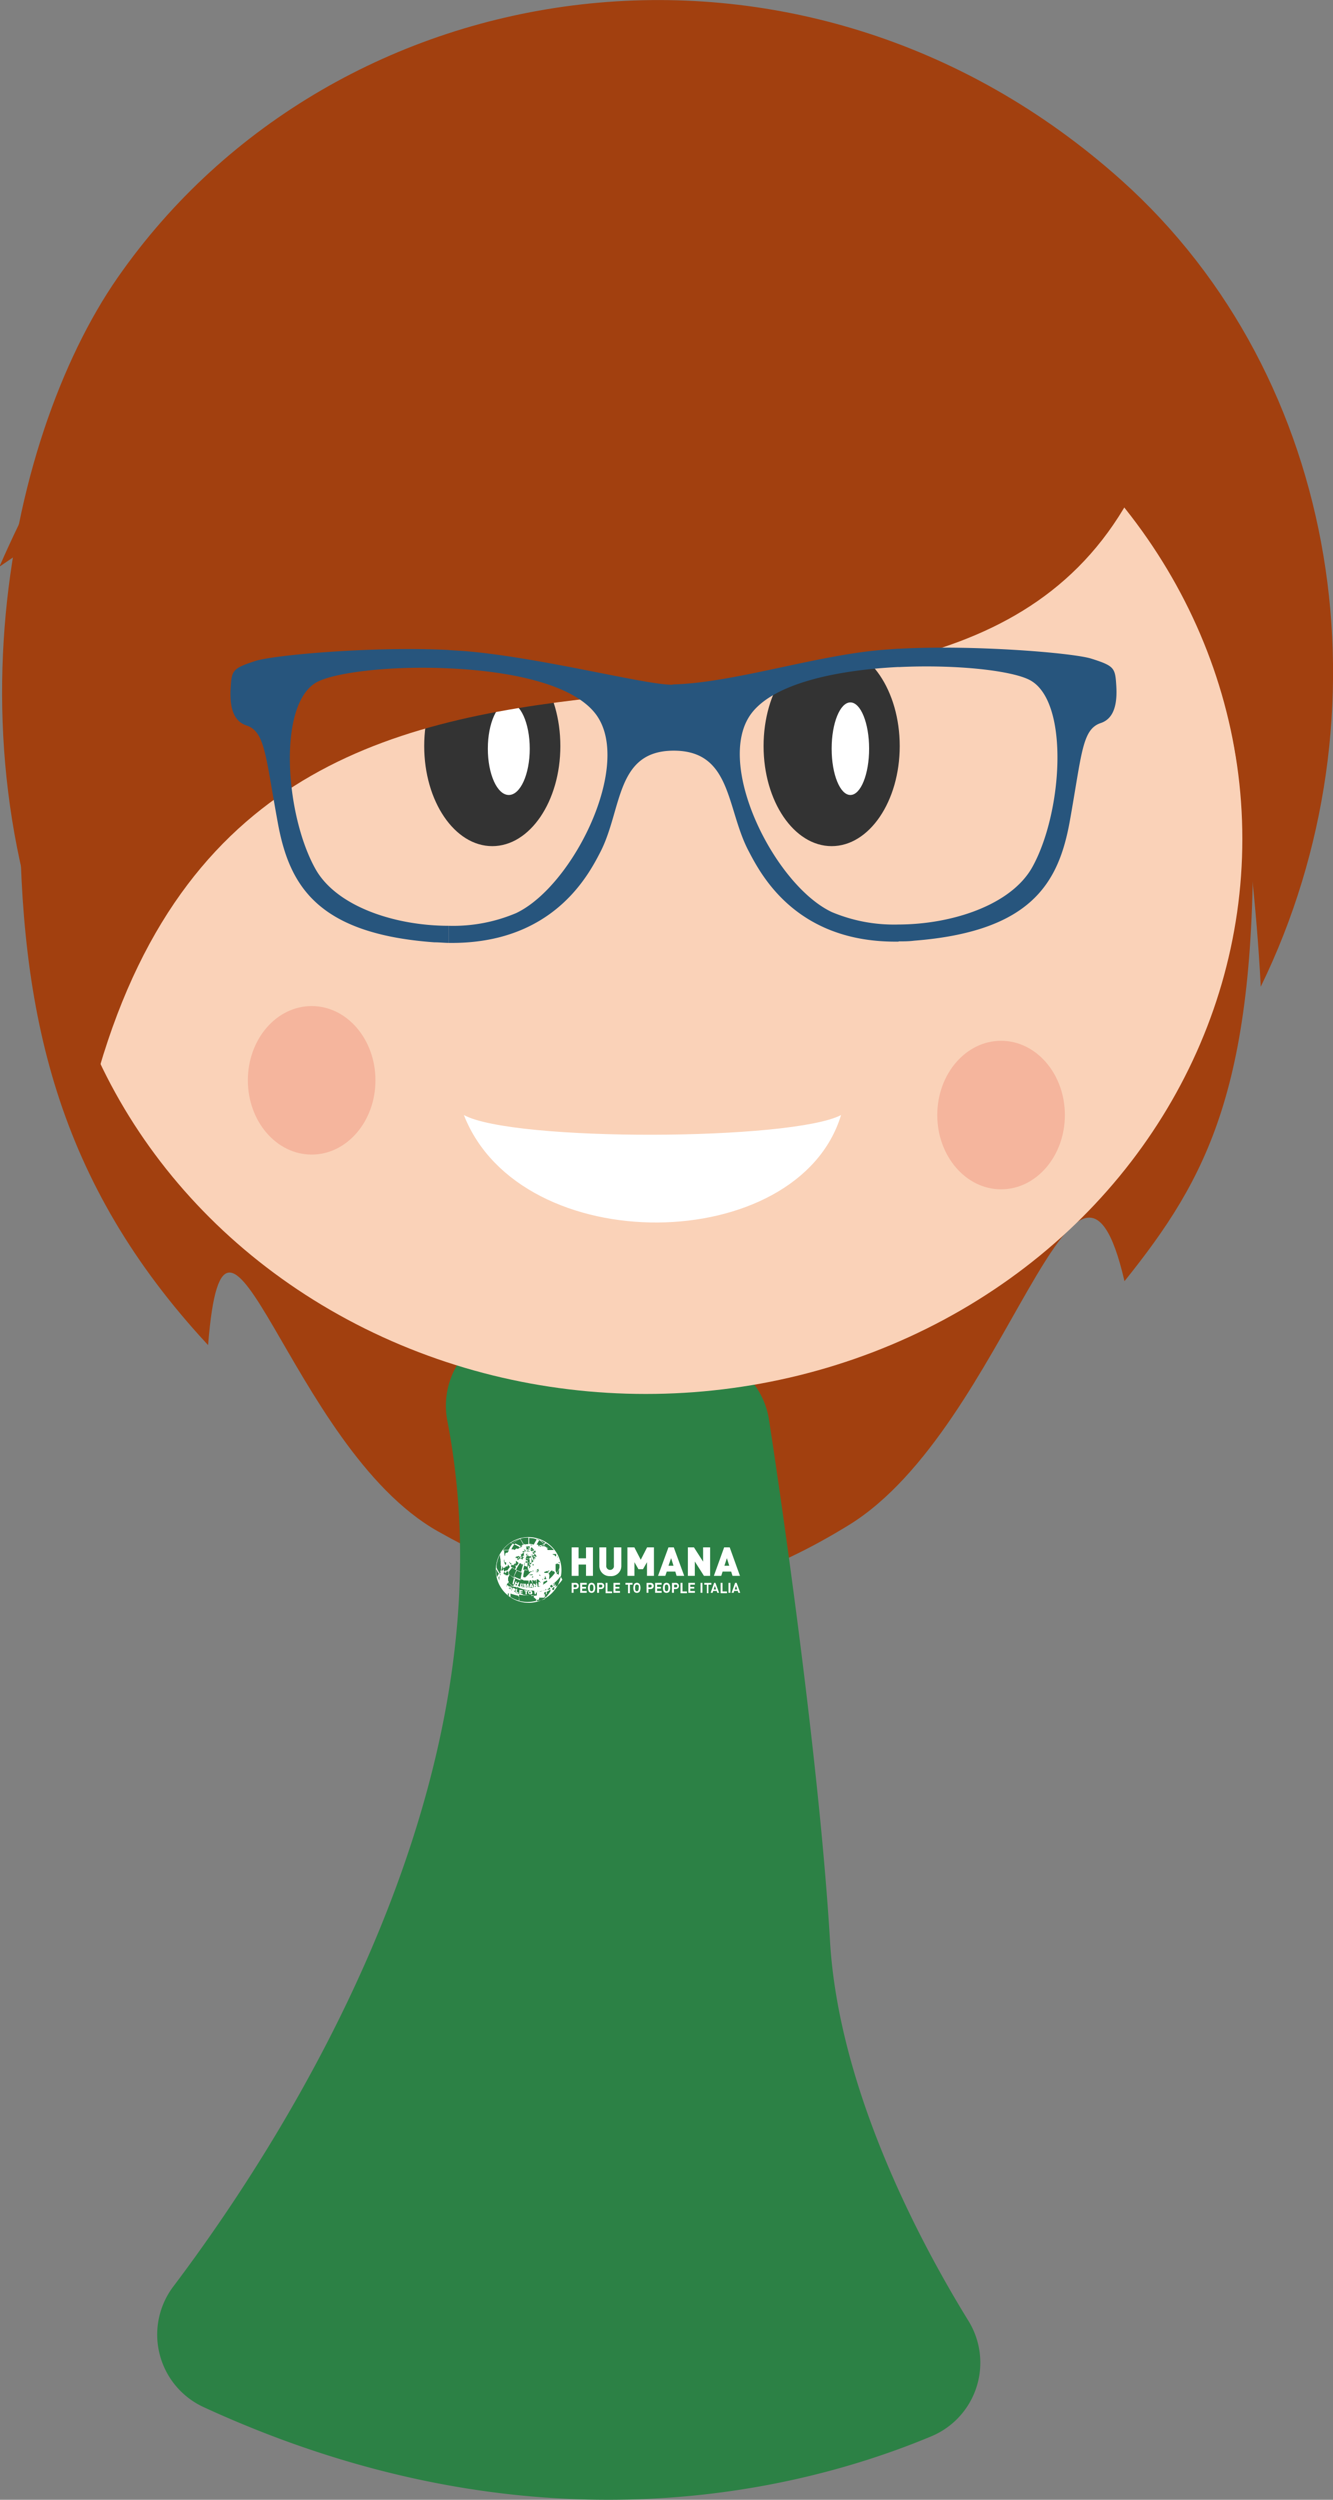 <svg id="Layer_30" data-name="Layer 30" xmlns="http://www.w3.org/2000/svg" width="155.86" height="292.18" viewBox="0 0 155.86 292.18"><rect x="0" y="0" width="155.86" height="292.18" fill="#808080" stroke="none"/><title>smist-1</title><path d="M4856.53,3555.71c5.19-2.42,18.33,10.94,23.61,32.52-15.92-9.47-2.84.21-2.31,30.14,0.56,32.15-5.31,42.81-15,54.9-5.58-24.08-13.64,17.09-32.24,28.51s-31.79,9.89-48.05.72c-17.41-9.82-24.87-46.64-26.86-21.76-17.66-19-22.1-38.75-22-63.4,0.16-27.94,22.29-44.51-2.4-27.58,11.8-26.92,26.61-39.61,40.41-47.27C4796.53,3528.73,4831.21,3527.68,4856.53,3555.71Z" transform="translate(-4731.35 -3523.52)" fill="#a2400f" fill-rule="evenodd"/><path d="M4813.43,3681.69a9.29,9.29,0,0,1,7.84,7.81c2,13,6,41.61,7.13,60.93,1,16.85,10,34.33,16.18,44.35a9.32,9.32,0,0,1-4.33,13.5c-15.17,6.34-46.44,14.37-85.07-3.4a9.33,9.33,0,0,1-3.57-14.1c13.28-17.6,40.1-59.39,32.06-101.12a9.27,9.27,0,0,1,10.47-11l0.35,0.06C4801,3679.84,4808.28,3680.93,4813.43,3681.69Z" transform="translate(-4731.35 -3523.52)" fill="#2c8145"/><ellipse cx="75.51" cy="98.06" rx="69.75" ry="64.87" fill="#fad2b8"/><ellipse cx="57.56" cy="87.2" rx="7.96" ry="11.7" fill="#333"/><ellipse cx="59.49" cy="87.51" rx="2.45" ry="5.41" fill="#fff"/><ellipse cx="97.24" cy="87.2" rx="7.96" ry="11.7" fill="#333"/><ellipse cx="99.43" cy="87.51" rx="2.19" ry="5.41" fill="#fff"/><path d="M4878.76,3638.85s-1.82-43.6-13.82-60.1c-21.76,47.87-101.17-1.63-122,69.68-19.14-33.32-11.05-73.45,2.15-92.44,25.48-36.64,80.07-44.76,117.34-11.44C4888.28,3567.67,4894.24,3607.13,4878.76,3638.85Z" transform="translate(-4731.35 -3523.52)" fill="#a2400f" fill-rule="evenodd"/><path d="M4836.43,3633.55c0.59,0,1.19,0,1.81-.08,13.74-1.08,16.91-6.8,18.2-14,1.42-7.94,1.43-10.71,3.62-11.44,1.6-.54,1.94-2.32,1.81-4.38s-0.21-2.29-2.93-3.15c-2.13-.67-13.76-1.64-22.52-1.15v2.14c6.87-.33,13.5.43,15.47,1.59,4.52,2.65,3.68,15.43.18,21.76-2.47,4.47-9.42,6.72-15.65,6.74v2Zm-26.43-30c-3,.08-15.58-3.24-24.45-3.94l-1.74-.11v2.14c7.15,0.31,14.54,1.82,17.2,5.35,4.39,5.82-2.62,20.07-9.3,23.25a18.85,18.85,0,0,1-7.91,1.49v2c12.17,0.17,16.34-7.91,17.73-10.59,2.59-5,1.77-11.87,8.58-11.88s6.15,6.73,8.76,11.71c1.4,2.66,5.49,10.78,17.55,10.61v-2a18.74,18.74,0,0,1-7.8-1.45c-6.7-3.14-13.79-17.35-9.43-23.2,2.65-3.55,10.06-5.1,17.23-5.45v-2.14l-1.81.13C4826.69,3600.11,4817.14,3603.34,4810,3603.52Zm-26.19-4.06c-8.77-.45-20.45.59-22.58,1.28-2.71.88-2.79,1.1-2.91,3.17s0.23,3.84,1.84,4.37c2.19,0.72,2.22,3.49,3.68,11.42,1.33,7.22,4.54,12.93,18.28,13.93,0.58,0,1.14.06,1.69,0.07v-2c-6.21,0-13.1-2.22-15.58-6.65-3.53-6.32-4.44-19.09.06-21.77,2-1.17,8.63-2,15.52-1.67v-2.14Z" transform="translate(-4731.35 -3523.52)" fill="#27557d" fill-rule="evenodd"/><path d="M4791.63,3708.37l0.14,0-0.06.17,0.15,0.06,0.06-.17,0.14,0.06-0.16.45-0.14-.06,0.06-.17-0.15-.06-0.07.18-0.14,0Z" transform="translate(-4731.35 -3523.52)" fill="#fff"/><path d="M4792.43,3708.61l0.14,0-0.06.28a0.12,0.12,0,0,1,0,.07l-0.05.06-0.06,0a0.14,0.14,0,0,1-.11,0h-0.07l-0.07,0s0,0,0,0a0.21,0.21,0,0,1,0-.07v-0.08l0.06-.28,0.15,0-0.06.29a0.06,0.06,0,0,0,0,.06,0,0,0,0,0,.06,0,0.09,0.09,0,0,0,.06,0,0.08,0.08,0,0,0,0-.06Z" transform="translate(-4731.35 -3523.52)" fill="#fff"/><path d="M4792.62,3708.63l0.2,0,0.06,0.29,0.1-.28h0.19l0,0.48H4793l0-.36-0.12.36h-0.11l-0.07-.38v0.37h-0.13Z" transform="translate(-4731.35 -3523.52)" fill="#fff"/><path d="M4793.54,3709h-0.17l0,0.08h-0.15l0.15-.48,0.15,0,0.22,0.47h-0.15Zm0-.1-0.07-.17,0,0.17h0.11Z" transform="translate(-4731.35 -3523.52)" fill="#fff"/><path d="M4793.7,3708.63l0.13,0,0.23,0.22-0.06-.27,0.14,0,0.1,0.47-0.14,0-0.22-.22,0.05,0.27-0.13,0Z" transform="translate(-4731.35 -3523.52)" fill="#fff"/><path d="M4794.61,3708.8l-0.16.06v0.09l-0.14,0v-0.53l0.15,0,0.33,0.4-0.15,0Zm-0.07-.08-0.1-.15v0.17Z" transform="translate(-4731.35 -3523.52)" fill="#fff"/><path d="M4790.12,3708.44l0.19,0.13a0.15,0.15,0,0,1,.07.09,0.11,0.11,0,0,1,0,.11,0.14,0.14,0,0,1-.1.07,0.21,0.21,0,0,1-.13-0.05l-0.06,0-0.1.14-0.12-.08Zm0,0.25h0a0.07,0.07,0,0,0,.06,0,0,0,0,0,0,0,0,0.06,0.06,0,0,0,0,0,0.07,0.07,0,0,0,0,0h0Z" transform="translate(-4731.35 -3523.52)" fill="#fff"/><path d="M4790.47,3708.69l0.34,0.19-0.06.09-0.2-.13,0,0.07,0.19,0.11-0.05.08-0.19-.11,0,0.07,0.21,0.13,0,0.09-0.34-.2Z" transform="translate(-4731.35 -3523.52)" fill="#fff"/><path d="M4790.72,3709.1a0.21,0.21,0,0,1,.14-0.13,0.26,0.26,0,0,1,.19,0,0.34,0.34,0,0,1,.14.14,0.25,0.25,0,0,1,0,.18,0.33,0.33,0,0,1-.08.11,0.24,0.24,0,0,1-.11,0,0.19,0.19,0,0,1-.13,0l-0.11-.08a0.29,0.29,0,0,1,0-.1A0.33,0.33,0,0,1,4790.72,3709.1Zm0.13,0.07a0.13,0.13,0,0,0,0,.09,0.12,0.12,0,0,0,.06.06,0.06,0.06,0,0,0,.07,0,0.16,0.16,0,0,0,.07-0.09,0.1,0.1,0,0,0,0-.09,0.06,0.06,0,0,0,0-.06,0.07,0.07,0,0,0-.08,0A0.11,0.11,0,0,0,4790.85,3709.17Z" transform="translate(-4731.35 -3523.52)" fill="#fff"/><path d="M4791.29,3709.1l0.23,0.07a0.42,0.42,0,0,1,.1.08,0.16,0.16,0,0,1,0,.11,0.13,0.13,0,0,1-.08.09,0.14,0.14,0,0,1-.13,0l-0.08,0-0.06.17-0.13-.06Zm0.07,0.24h0s0,0,.06,0,0,0,0,0a0,0,0,0,0,0,0,0,0,0,0,0,0,0l0,0Z" transform="translate(-4731.35 -3523.52)" fill="#fff"/><path d="M4791.7,3709.23l0.14,0-0.09.34,0.22,0.06,0,0.11-0.36-.1Z" transform="translate(-4731.35 -3523.52)" fill="#fff"/><path d="M4792.08,3709.34l0.38,0.06v0.1l-0.24,0v0.08l0.22,0,0,0.09-0.22,0v0.08l0.24,0.06v0.1l-0.39-.07Z" transform="translate(-4731.35 -3523.52)" fill="#fff"/><path d="M4792.66,3709.41l0.43,0v0.11h-0.15v0.35h-0.14v-0.37h-0.14v-0.11Z" transform="translate(-4731.35 -3523.52)" fill="#fff"/><path d="M4793.1,3709.67a0.19,0.19,0,0,1,.06-0.17,0.22,0.22,0,0,1,.17-0.08,0.35,0.35,0,0,1,.18.06,0.27,0.27,0,0,1,.07.17,0.27,0.27,0,0,1,0,.14,0.29,0.29,0,0,1-.07.08,0.16,0.16,0,0,1-.13,0h-0.13a0.27,0.27,0,0,1-.09-0.08A0.3,0.3,0,0,1,4793.1,3709.67Zm0.14,0a0.14,0.14,0,0,0,0,.09,0.08,0.08,0,0,0,.07,0,0.07,0.07,0,0,0,.07,0,0.13,0.13,0,0,0,0-.1,0.18,0.18,0,0,0,0-.09,0.08,0.08,0,0,0-.08,0,0.09,0.09,0,0,0-.07,0A0.16,0.16,0,0,0,4793.24,3709.67Z" transform="translate(-4731.35 -3523.52)" fill="#fff"/><path d="M4793.8,3709.39l0.24,0a0.19,0.19,0,0,1,.12,0,0.12,0.12,0,0,1,.05.1,0.14,0.14,0,0,1,0,.11,0.16,0.16,0,0,1-.13.06l-0.07,0,0,0.18h-0.14Zm0.17,0.17h0a0.05,0.05,0,0,0,.06,0,0,0,0,0,0,0,0,0,0,0,0,0,0,0,0,0,0,0,0-.06,0l0,0Z" transform="translate(-4731.35 -3523.52)" fill="#fff"/><path d="M4794.22,3709.33l0.38-.1,0,0.1-0.23.06v0.06l0.22-.06,0,0.1-0.21.05,0,0.09,0.24-.06,0,0.1-0.38.1Z" transform="translate(-4731.35 -3523.52)" fill="#fff"/><path d="M4794.69,3709.45a0.22,0.22,0,0,1,.14-0.31,0.28,0.28,0,0,1,.19,0,0.22,0.22,0,0,1,.11.14,0.26,0.26,0,0,1,0,.13,0.27,0.27,0,0,1-.05.1,0.23,0.23,0,0,1-.11.07,0.26,0.26,0,0,1-.13,0l-0.11-.06A0.22,0.22,0,0,1,4794.69,3709.45Zm0.14-.06c0,0.06,0,.08.06,0.08a0,0,0,0,0,.07,0,0.09,0.09,0,0,0,.06,0,0.15,0.15,0,0,0,0-.11,0.1,0.1,0,0,0-.06-0.08,0.06,0.06,0,0,0-.08,0,0.1,0.1,0,0,0-.06,0A0.13,0.13,0,0,0,4794.83,3709.39Z" transform="translate(-4731.35 -3523.52)" fill="#fff"/><path d="M4795.1,3709.06l0.21-.11a0.12,0.12,0,0,1,.13,0,0.14,0.14,0,0,1,.08.2,0.19,0.19,0,0,1-.1.09l-0.07,0,0.07,0.16-0.13.06Zm0.21,0.11,0,0,0.05,0v0s0,0,0,0a0,0,0,0,0-.06,0l0,0Z" transform="translate(-4731.35 -3523.52)" fill="#fff"/><path d="M4795.48,3708.86l0.12-.06,0.18,0.29,0.2-.11,0.06,0.1-0.32.18Z" transform="translate(-4731.35 -3523.52)" fill="#fff"/><path d="M4795.82,3708.66l0.31-.22,0.06,0.08-0.2.14,0,0.06,0.18-.12,0.06,0.07-0.18.13,0.06,0.08,0.2-.15,0.06,0.09-0.31.23Z" transform="translate(-4731.35 -3523.52)" fill="#fff"/><path d="M4798.63,3709.25h-0.22v0.44h-0.22v-1.16h0.45a0.35,0.35,0,0,1,.38.36A0.35,0.35,0,0,1,4798.63,3709.25Zm0-.51h-0.21v0.32h0.21a0.16,0.16,0,0,0,.17-0.17A0.15,0.15,0,0,0,4798.62,3708.74Z" transform="translate(-4731.35 -3523.52)" fill="#fff"/><path d="M4799.19,3709.69v-1.16h0.76v0.21h-0.53V3709h0.45v0.2h-0.45v0.28h0.53v0.21h-0.76Z" transform="translate(-4731.35 -3523.52)" fill="#fff"/><path d="M4800.83,3709.57a0.45,0.45,0,0,1-.31.13,0.47,0.47,0,0,1-.31-0.13,1,1,0,0,1,0-.91,0.44,0.44,0,0,1,.31-0.14,0.43,0.43,0,0,1,.31.14A0.93,0.93,0,0,1,4800.83,3709.57Zm-0.16-.78a0.18,0.18,0,0,0-.15-0.06,0.18,0.18,0,0,0-.15.06,0.51,0.51,0,0,0-.05.33,0.49,0.49,0,0,0,.05.32,0.2,0.2,0,0,0,.3,0,0.46,0.46,0,0,0,.06-0.32A0.48,0.48,0,0,0,4800.67,3708.79Z" transform="translate(-4731.35 -3523.52)" fill="#fff"/><path d="M4801.61,3709.25h-0.22v0.44h-0.22v-1.16h0.44a0.35,0.35,0,0,1,.39.36A0.36,0.36,0,0,1,4801.61,3709.25Zm0-.51h-0.22v0.32h0.22a0.16,0.16,0,0,0,.17-0.17A0.15,0.15,0,0,0,4801.6,3708.74Z" transform="translate(-4731.35 -3523.52)" fill="#fff"/><path d="M4802.16,3709.69v-1.16h0.22v1h0.53v0.21h-0.75Z" transform="translate(-4731.35 -3523.52)" fill="#fff"/><path d="M4799.87,3707.71v-1.32H4799v1.32h-0.81v-3.33H4799v1.28h0.87v-1.28h0.81v3.33h-0.81Z" transform="translate(-4731.35 -3523.52)" fill="#fff"/><path d="M4802.69,3707.74a1.19,1.19,0,0,1-1.26-1.2v-2.16h0.81v2.12a0.45,0.45,0,1,0,.89,0v-2.12H4804v2.16A1.19,1.19,0,0,1,4802.69,3707.74Z" transform="translate(-4731.35 -3523.52)" fill="#fff"/><path d="M4807,3707.71v-1.6l-0.47.82H4806l-0.47-.82v1.6h-0.82v-3.33h0.81l0.75,1.45,0.74-1.45h0.8v3.33H4807Z" transform="translate(-4731.35 -3523.52)" fill="#fff"/><path d="M4810.46,3707.71l-0.15-.5h-1l-0.17.5h-0.85l1.22-3.33h0.62l1.22,3.33h-0.86Zm-0.64-2.07-0.31.89h0.59Z" transform="translate(-4731.35 -3523.52)" fill="#fff"/><path d="M4813.66,3707.71l-1.07-1.68v1.68h-0.81v-3.33h0.71l1.07,1.67v-1.67h0.82v3.33h-0.73Z" transform="translate(-4731.35 -3523.52)" fill="#fff"/><path d="M4817,3707.71l-0.16-.5h-1l-0.16.5h-0.86l1.2-3.33h0.65l1.2,3.33H4817Zm-0.66-2.07-0.29.89h0.57Z" transform="translate(-4731.35 -3523.52)" fill="#fff"/><path d="M4803.08,3709.69v-1.16h0.76v0.21h-0.53V3709h0.46v0.2h-0.46v0.28h0.53v0.21h-0.76Z" transform="translate(-4731.35 -3523.52)" fill="#fff"/><path d="M4805,3708.74v1h-0.22v-1h-0.3v-0.21h0.83v0.21H4805Z" transform="translate(-4731.35 -3523.52)" fill="#fff"/><path d="M4806.13,3709.57a0.45,0.45,0,0,1-.31.13,0.44,0.44,0,0,1-.31-0.13,1,1,0,0,1,0-.91,0.42,0.42,0,0,1,.31-0.14,0.42,0.42,0,0,1,.31.14A1,1,0,0,1,4806.13,3709.57Zm-0.17-.78a0.17,0.17,0,0,0-.14-0.06,0.18,0.18,0,0,0-.15.06,0.42,0.42,0,0,0-.05.33,0.41,0.41,0,0,0,.05.32,0.21,0.21,0,0,0,.15.07,0.2,0.2,0,0,0,.14-0.07,0.4,0.4,0,0,0,.06-0.32A0.42,0.42,0,0,0,4806,3708.79Z" transform="translate(-4731.35 -3523.52)" fill="#fff"/><path d="M4807.39,3709.25h-0.22v0.44h-0.22v-1.16h0.45a0.35,0.35,0,0,1,.39.36A0.36,0.36,0,0,1,4807.39,3709.25Zm0-.51h-0.22v0.32h0.22a0.16,0.16,0,0,0,.16-0.17A0.15,0.15,0,0,0,4807.38,3708.74Z" transform="translate(-4731.35 -3523.52)" fill="#fff"/><path d="M4807.95,3709.69v-1.16h0.76v0.21h-0.53V3709h0.45v0.2h-0.45v0.28h0.53v0.21h-0.76Z" transform="translate(-4731.35 -3523.52)" fill="#fff"/><path d="M4809.6,3709.57a0.48,0.48,0,0,1-.31.13,0.45,0.45,0,0,1-.32-0.13,1,1,0,0,1,0-.91,0.42,0.42,0,0,1,.32-0.14,0.45,0.45,0,0,1,.31.14A1,1,0,0,1,4809.6,3709.57Zm-0.17-.78a0.18,0.18,0,0,0-.14-0.06,0.19,0.19,0,0,0-.15.06,0.47,0.47,0,0,0-.05.33,0.45,0.45,0,0,0,.05.32,0.22,0.22,0,0,0,.15.07,0.2,0.2,0,0,0,.14-0.07,0.48,0.48,0,0,0,.06-0.32A0.5,0.5,0,0,0,4809.43,3708.79Z" transform="translate(-4731.35 -3523.52)" fill="#fff"/><path d="M4810.37,3709.25h-0.22v0.44h-0.23v-1.16h0.44a0.35,0.35,0,0,1,.37.36A0.35,0.35,0,0,1,4810.37,3709.25Zm0-.51h-0.2v0.32h0.2a0.15,0.15,0,0,0,.17-0.17A0.15,0.15,0,0,0,4810.35,3708.74Z" transform="translate(-4731.35 -3523.52)" fill="#fff"/><path d="M4810.92,3709.69v-1.16h0.23v1h0.52v0.21h-0.75Z" transform="translate(-4731.35 -3523.52)" fill="#fff"/><path d="M4811.84,3709.69v-1.16h0.76v0.21h-0.54V3709h0.47v0.2h-0.47v0.28h0.54v0.21h-0.76Z" transform="translate(-4731.35 -3523.52)" fill="#fff"/><path d="M4813.26,3709.69v-1.16h0.22v1.16h-0.22Z" transform="translate(-4731.35 -3523.52)" fill="#fff"/><path d="M4814.18,3708.74v1H4814v-1h-0.3v-0.21h0.83v0.21h-0.3Z" transform="translate(-4731.35 -3523.52)" fill="#fff"/><path d="M4815.22,3709.69l-0.07-.22h-0.41l-0.07.22h-0.23l0.41-1.16H4815l0.43,1.16h-0.22Zm-0.28-.81-0.15.42h0.29Z" transform="translate(-4731.35 -3523.52)" fill="#fff"/><path d="M4815.61,3709.69v-1.16h0.22v1h0.52v0.21h-0.74Z" transform="translate(-4731.35 -3523.52)" fill="#fff"/><path d="M4816.53,3709.69v-1.16h0.22v1.16h-0.22Z" transform="translate(-4731.35 -3523.52)" fill="#fff"/><path d="M4817.68,3709.69l-0.06-.22h-0.43l-0.06.22h-0.24l0.41-1.16h0.18l0.42,1.16h-0.23Zm-0.27-.81-0.16.42h0.3Z" transform="translate(-4731.35 -3523.52)" fill="#fff"/><path d="M4793.32,3705.75v0l0,0v0l0,0-0.08-.06h0v0.11h0Zm0,0h0v0Z" transform="translate(-4731.35 -3523.52)" fill="#fff"/><path d="M4790.64,3709.13l-0.17-.11v0l0.19,0.11h0v0h0Z" transform="translate(-4731.35 -3523.52)" fill="#fff"/><polygon points="62.27 181.78 62.18 181.74 62.27 181.73 62.25 181.64 62.23 181.64 62.24 181.7 62.22 181.7 62.21 181.65 62.19 181.65 62.2 181.7 62.18 181.7 62.18 181.65 62.16 181.65 62.25 181.62 62.23 181.59 62.16 181.62 62.23 181.57 62.22 181.56 62.14 181.57 62.21 181.53 62.19 181.51 62.11 181.57 62.18 181.49 62.12 181.42 62.11 181.45 62.14 181.48 62.12 181.5 62.09 181.46 62.08 181.48 62.11 181.51 62.09 181.52 62.07 181.48 62.05 181.49 62.11 181.41 62.08 181.4 62.05 181.44 62.05 181.37 62.03 181.35 61.98 181.42 61.98 181.42 61.95 181.4 61.98 181.34 61.95 181.32 61.93 181.4 61.9 181.37 61.88 181.4 61.97 181.44 62 181.45 62.02 181.4 62.02 181.48 62.05 181.49 62.05 181.49 62.1 181.57 62.11 181.57 62.12 181.59 62.19 181.59 62.14 181.62 62.15 181.65 62.15 181.66 62.16 181.74 62.16 181.74 62.16 181.76 62.24 181.79 62.16 181.81 62.16 181.84 62.27 181.81 62.27 181.78" fill="#fff"/><polygon points="62.09 182.09 62.09 182.09 62.09 182.09 62.09 182.09" fill="#fff"/><polygon points="61.98 181.38 61.98 181.4 61.98 181.4 61.98 181.4 61.98 181.4 61.99 181.37 61.98 181.37 61.98 181.38 61.98 181.38" fill="#fff"/><path d="M4793.36,3704.87h0Z" transform="translate(-4731.35 -3523.52)" fill="#fff"/><polygon points="61.86 182.26 61.86 182.2 61.9 182.25 61.93 182.24 61.91 182.15 61.88 182.15 61.89 182.2 61.84 182.15 61.81 182.16 61.83 182.26 61.86 182.26" fill="#fff"/><polygon points="62.09 182.09 62.09 182.09 62.09 182.09 62.09 182.09" fill="#fff"/><polygon points="62.08 182.1 62.08 182.1 62.08 182.1 62.08 182.1" fill="#fff"/><path d="M4793.54,3705.47s0,0,0,0l0,0s0,0,0,0a0,0,0,0,0,0,0v0h-0.07a0.06,0.06,0,0,0,0,0v0Zm0-.06s0,0,0,0h0a0.08,0.08,0,0,1,0,0h-0.06S4793.53,3705.42,4793.53,3705.4Z" transform="translate(-4731.35 -3523.52)" fill="#fff"/><path d="M4793.47,3705.61h0v0h0v0Z" transform="translate(-4731.35 -3523.52)" fill="#fff"/><polygon points="62.18 182.05 62.12 182.01 62.19 182.04 62.21 182.01 62.15 181.96 62.22 182 62.23 181.98 62.14 181.92 62.12 181.96 62.16 182.01 62.11 181.98 62.08 182.02 62.17 182.07 62.18 182.05" fill="#fff"/><path d="M4794.93,3709.28h0a0,0,0,0,0,0,0,0.4,0.4,0,0,0,0,.09,0.09,0.09,0,0,0,0,.06H4795a0,0,0,0,0,0,0s0,0,0-.08A0.06,0.06,0,0,0,4794.93,3709.28Z" transform="translate(-4731.35 -3523.52)" fill="#fff"/><polygon points="61.41 185.56 61.4 185.5 61.4 185.56 61.41 185.56" fill="#fff"/><polygon points="61.22 185.37 61.23 185.22 61.21 185.34 61.22 185.37" fill="#fff"/><polygon points="60 185.94 59.96 186.04 59.98 186.04 60.02 186.01 60.02 185.95 60.03 185.95 60 185.94" fill="#fff"/><path d="M4793,3705.72h0v0Z" transform="translate(-4731.35 -3523.52)" fill="#fff"/><path d="M4794,3709.49h0v0h0s0,0,0,0h0Z" transform="translate(-4731.35 -3523.52)" fill="#fff"/><path d="M4791,3709.11h-0.06a0.08,0.08,0,0,0,0,.06c0,0.06,0,.07,0,0.08a0,0,0,0,0,0,0l0,0h0a0.09,0.09,0,0,0,.05-0.06,0.14,0.14,0,0,0,0-.09A0,0,0,0,0,4791,3709.11Z" transform="translate(-4731.35 -3523.52)" fill="#fff"/><path d="M4791.43,3709.31v0h0v0h0Z" transform="translate(-4731.35 -3523.52)" fill="#fff"/><path d="M4794.68,3709.51h0l-0.18,0h0l0.21,0h0a0,0,0,0,1,0,0v0Z" transform="translate(-4731.35 -3523.52)" fill="#fff"/><path d="M4792.93,3704.86h0Z" transform="translate(-4731.35 -3523.52)" fill="#fff"/><polygon points="61.31 181.66 61.3 181.66 61.31 181.66 61.31 181.66" fill="#fff"/><path d="M4793.54,3709.17v0l0-.06h-0.05v0.07l0,0h0Z" transform="translate(-4731.35 -3523.52)" fill="#fff"/><polygon points="59.2 185.37 59.2 185.37 59.37 185.47 59.4 185.48 59.4 185.48 59.38 185.48 59.2 185.37" fill="#fff"/><path d="M4793.14,3703.18A3.84,3.84,0,1,0,4797,3707,3.86,3.86,0,0,0,4793.14,3703.18Zm3.71,3.1h0Zm-0.13-.19v0h0.06l0,0.18s-0.08-.09-0.14-0.12Zm0.09,0.17,0,0,0,0,0,0h0Zm-0.12-.11h0Zm0,0.19,0,0,0,0,0.07,0h0a2.54,2.54,0,0,1,0,.46,3.59,3.59,0,0,1-.32.58l-0.08-.11,0,0h0v-0.11h0v0h-0.05v0h0l0,0v0l0,0h0v-0.16l0,0,0,0v-0.1l0-.07v-0.08l0-.14v-0.13l0-.06v0l0,0,0-.09,0,0h0.08l0,0v0l0.06,0,0,0v-0.08h0.08l0,0,0,0.06Zm-1.2,1.82v-0.06h-0.06v0l0,0,0,0h0v0.06h0v0h0v0l0,0h0l0,0,0-.06,0,0,0,0H4795v0h0l-0.06-.15h0l0.06,0H4795v0.05h0v0l0,0v0h0l0,0h0l0,0v0h0l0.06,0v-0.06l0,0,0,0v0l0,0,0,0,0,0v-0.1h0l0,0h0l0,0v-0.06l0,0v-0.09l0,0v0h0a5.53,5.53,0,0,1,.29.69,3.6,3.6,0,0,1-.52.37l0,0,0.06-.16,0-.07v-0.1l0,0,0,0Zm-1,.78v0h0l-0.15.06h-0.07l-0.13,0h0l-0.14-.14,0,0.14v0l0,0-0.14,0h-0.13v0.09c-0.17,0-.35,0-0.53,0v-0.09h0v0.09a4.71,4.71,0,0,1-1-.11,0.5,0.5,0,0,0,0-.1h0a0.86,0.86,0,0,0,0,.11,5.91,5.91,0,0,1-.92-0.34,6.29,6.29,0,0,1,.22-0.85,3,3,0,0,0,.8.32,1.38,1.38,0,0,0,0,.21h0a1.47,1.47,0,0,0,0-.2l0.25,0.06v0l0,0v0.06l0,0v0l0.09,0h0.27v0l0,0.16,0-.15v0h0.25v0l0,0.44h0l0.13-.47h0l0.16,0h0v0l0.22,0.46v0h0l-0.1-.48v0h0l0.14,0h0l0.15,0.14,0-.14v0l0,0,0.13,0h0v0l0.1,0.48h0v-0.53h0l0.15-.06h0v0l0.34,0.39,0,0,0,0-0.15,0,0,0,0,0,0-.05-0.11.05v0.06Zm-3.44-.14,0-.06h0l-0.06,0h-0.1v0h0.06v0a2.16,2.16,0,0,0,.33.19s0,0.07,0,.1l0,0,0,0,0,0h0Zm-0.23-.21v0l0,0v-0.28l0,0v0h0l0,0h-0.06l0,0V3708l0,0v0l0,0v-0.07h0l0.18-.37a2.92,2.92,0,0,0,.65.5,6.57,6.57,0,0,0-.21.85Zm-0.36-.94v-0.05l0,0v0h0v-0.06l0,0,0,0,0,0,0,0.06h0v-0.06l0,0,0,0v0h0l0,0-0.06,0-0.06,0-0.06,0v-0.09l-0.06,0v0l0-.06c0.08-.11.18-0.22,0.28-0.34l0.06,0.11h0V3707h0V3707h0v0.06h0.06v0l0,0v0.07l0,0h0l0,0.06h0.1l0.17,0.18c-0.06.1-.11,0.2-0.17,0.32h0v0l0,0h0v-0.06Zm-0.39-.82v-0.12h0l0,0v-0.07h0v0h0.08c0,0.07.07,0.15,0.11,0.21s-0.18.22-.26,0.32V3707h0l0,0,0,0v-0.1Zm0.39-.69h0.07v0.14l0,0v0.09l0,0v0l0,0v0h0l-0.08.07h0v-0.06l0,0h0l0,0v0l0,0h0v0.07l0,0h0l0,0-0.11-.22h0l0,0v-0.14l0,0h-0.07l0,0,0,0v-0.17h0v-0.05l0,0,0,0h0l0-.05h0l0,0h0v0h0.05v0.05h0l0,0v0.17h0Zm2.6-1.88,0,0v0.08h0v0.06h0l0,0h0.09v0.36a0.33,0.33,0,0,0-.15,0,1.89,1.89,0,0,0-.1-0.21h0v0h0v-0.06l0,0h0v-0.05l0,0,0-.05,0,0,0,0,0,0v0l0,0v-0.07l0,0-0.06,0h-0.06v0a1.9,1.9,0,0,1,.49-0.08v0.32h0v0h0Zm0,0.65H4793v0h0l0,0h0l0,0h0l-0.06.06v0h0v0h0l0.06,0h0v0.06h0.06l0,0a0.37,0.37,0,0,0-.07.1l0,0v0h0v0.06h0a0,0,0,0,1,0,0l0,0h0v0l0,0v0h0v0h0v0h0v0h0l0,0,0.09,0.06,0,0.11,0,0h0a0,0,0,0,0,0,0,0,0,0,0,0,0,0h0v0h0v0h0v0l0.12,0.06v0.06h0a0.2,0.2,0,0,1,0-.06h0.13v0.08h0v-0.08h0.07v0h0.07l0,0h0l0,0h0l0,0.06h0v0h0v0h0v0h0v0h0s0,0,0,0h0.1a0.19,0.19,0,0,0,0,.06h0a0.19,0.19,0,0,1,0-.06h0l0,0h0v0h0v-0.08h0v0h0v-0.05h0l-0.05-.06h0l0,0h0l0,0-0.09,0h0v0h0l0-.06a0,0,0,0,0,0,0l0,0h0l0,0h0a0.51,0.51,0,0,1,.38.47h0v0a0.51,0.51,0,0,1-.5.5h0a0.51,0.51,0,0,1-.37-0.18h0l-0.06-.08h0a0.48,0.48,0,0,1-.05-0.23,0.52,0.52,0,0,1,.06-0.25h0a0.58,0.58,0,0,1,.31-0.24h0l0,0h0l0,0a0.61,0.61,0,0,1,0,.1h0Zm0.07,0h0v0h0v0h0a0.09,0.09,0,0,1,.07,0v0h0Zm-0.06.07h0v0h0Zm0,0,0,0h0Zm0,0h0Zm0.05,0.17h0v0h0v0h0v0.09h0v0Zm0,0h0v0h0v0H4793s0-.08,0-0.11h0.07Zm-0.26,0h0v0a0.09,0.09,0,0,0,0,0h0Zm0.06-.1h0v0h0Zm0,0h0Zm0,0h0a0,0,0,0,0,0,0h0Zm0,0.06h0Zm0-.08h0a0,0,0,0,1,0,0h0Zm0,0h0v0Zm0,0.1h0Zm0,0h0v0H4793a0,0,0,0,0,0,0v0h0a0.32,0.32,0,0,0-.06.09h0l-0.07-.06a0,0,0,0,0,0,0h0Zm0.09-.18v0h0Zm0,0h0Zm0,0h0Zm0,0h0Zm0,0.07h0v0h0l0,0h0Zm0,0.06h0a0.39,0.39,0,0,0,0,.11l-0.08,0a0.53,0.53,0,0,1,.06-0.09h0Zm0-.08h0Zm0,0h0v0h0Zm0,0.21a1.24,1.24,0,0,0,0,.12l-0.1,0a0.71,0.71,0,0,1,0-.11Zm-0.08,0a0.34,0.34,0,0,0,0,.11l-0.09-.07a0.51,0.51,0,0,1,.07-0.1A0.26,0.26,0,0,0,4793,3705.31Zm0,0.11,0.1,0s0,0.07,0,.11l-0.12,0A0.8,0.8,0,0,1,4792.91,3705.42Zm0.1,0.06h0.12v0H4793A0.5,0.5,0,0,0,4793,3705.48Zm0.11-.09h-0.07v0h0s0-.08,0-0.13l0.06,0h0Zm-0.06-.17h0Zm0,0h0Zm0-.08h0Zm0.15-.09a0,0,0,0,1,0,0h0Zm0,0h0a0.11,0.11,0,0,1,0,0h0Zm0.06,0h0Zm0,0h0Zm0,0h0v0l0,0h0Zm0,0h0l0,0h0l0,0s0,0,0,0A0,0,0,0,0,4793.24,3705.09Zm0.06,0.22h0l0,0h0Zm0,0.09h0Zm0,0h0v0h0v0h0Zm-0.16-.11h0Zm0,0h0Zm0-.13h0Zm0,0h0Zm0,0v0h0Zm0,0h0A0.24,0.24,0,0,0,4793.2,3705.23Zm0,0.11v0h0Zm0-.14h0s0,0,0,0h0Zm0,0.14h0v0h0v0h0a0.1,0.1,0,0,1,0-.06h0Zm0.08,0s0,0,0,0h0Zm-0.09-.2h0l0,0h0a0.65,0.65,0,0,1-.05-0.06h0s0,0,0,0Zm0,0.06h0s0,0,0,0v0h0Zm0,0h0v0h0v-0.09h0v0Zm0,0.06h0a0.06,0.06,0,0,1,0,0h0v0h0v0h0v0h0v0h0Zm0,0.1h0Zm0,0.05h0.1a0.18,0.18,0,0,0,0,0h-0.1Zm0,0.19h0v0h0Zm0.31-.23h0v0h0Zm0,0h0l0,0h0Zm-0.18-.52h0Zm0.31-.15v0h0.1l-0.11.08h0l-0.11.1a0.41,0.41,0,0,0-.13-0.07l0.15-.28h0l0,0h0v0h0l0,0v0l0,0v0.06Zm0.82-.36h0v0h0l0,0h0.11v0h0l0,0h0.05l0,0h0.06v0h0l0,0H4795l0,0h0l0,0v0h0.06c0.05,0.08.1,0.14,0.14,0.22h0l0,0,0,0,0,0-0.13-.06-0.06-.05,0,0h-0.13v0h-0.19v0h-0.1l0,0h0l0,0-0.06,0v0l0,0h0l0,0v0h-0.1v0h-0.16l-0.05,0,0.15-.08h0S4794.4,3704.3,4794.4,3704.3Zm0.39-.22,0,0v0l0,0v0Zm0.11-.06a0.25,0.25,0,0,1,.08,0l0,0h0v0h-0.05v0h0Zm0.47,0.65,0,0v0h0v0a0.37,0.37,0,0,0,0,.06h-0.05Zm0.06,0a0.26,0.26,0,0,1,0,.05h0l0,0v0h0Zm0,2.65a0.08,0.08,0,0,0,0,.06l0,0,0,0,0,0v0h0v0.16h-0.06v0H4795v-0.14h0.07v0h0v0l0,0h0.08l0,0v-0.06h0v0Zm0,0h0l0,0h0l0,0,0,0h0v0l0,0v-0.06h0.13a3.72,3.72,0,0,1-.27.31h0Zm-1.71.48v0h-0.15l0,0v0h0v0h-0.05l0,0h0l0,0h-0.08l-0.08,0-0.06,0-0.07,0h0v-0.06h0l0,0,0,0,0,0,0,0v0l0,0v0a2,2,0,0,0,.35-0.05v0l0,0,0,0,0,0v0l0,0,0,0v0h0v0c0,0.12.05,0.24,0.08,0.37h-0.13v0h-0.06Zm0-2.18v0.08l0,0,0,0v-0.08l0.22,0.16h0l0,0v0h0v0h0l0,0-0.06.06h0v0.06l0,0v0l0,0h0c-0.15-.2-0.28-0.36-0.39-0.47h0a0.48,0.48,0,0,0,.11-0.17l0.15,0.09v0.05h0Zm-0.15,1.65h0v0l0,0h0.09l0.06,0.06h0v0l-0.1,0h0l0,0-0.06,0v0Zm0,0.14-0.29,0,0-.06h0.11l0,0h0.06v0l0,0,0,0Zm0-1v0h0v0.11h0l0,0A0.54,0.54,0,0,1,4793.61,3706.4Zm0,0.11h0v0Zm0.06,0h0l0,0h0.07v0.13h-0.06v0.11l-0.08-.27Zm0.17,0.89a0.16,0.16,0,0,1,0,.06l0,0h0l0,0h0.05Zm0-1.14h-0.07l0,0v0h0l0,0v0h0a0.62,0.62,0,0,0,.06.09h0l0,0Zm0-.17h-0.21l0,0,0,0,0,0h0a3.64,3.64,0,0,0-.16-0.36,0.37,0.37,0,0,0,.13-0.1v0A4.45,4.45,0,0,1,4793.82,3706.09Zm-0.34.06,0,0h0v0.12l0,0v0.11l-0.06.06,0,0.06v0l-0.16,0v-0.77a0.37,0.37,0,0,0,.19,0A2.39,2.39,0,0,1,4793.49,3706.15Zm-0.18.45v0l0,0.06v0l0,0h0v-0.06l0,0,0,0v0.08h0.07v0h0l0-.08v0l-0.06-.08h0c0,0.08.06,0.18,0.08,0.28h0l0,0h0l0,0h-0.09v-0.06l0,0h0v0.09l0,0h0l0,0h0l0,0.06v0.08h0l0,0-0.08,0h0v0h0l0,0v0h0v-0.13h0v-0.05l0,0v-0.09h-0.06v-0.14h0.17Zm-0.12.67v0.06l0,0v-0.11Zm0.69,0.13h0l0,0,0.08,0.08,0,0,0,0h0.06v-0.08l0,0v-0.06l0,0,0-.06h0l0.17-.08,0,0,0,0h0s0,0,0,0l0,0,0,0.05,0,0.06,0,0,0,0h0.08l0,0h0v0.07h0l0-.06v-0.11l0,0v0.22h-0.13v0h0l0,0,0,0-0.07,0h0v0H4794v0h0v0h0l0,0.06Zm0.41-.35,0,0h0l0,0v0h0v0h0V3707h0v0l0.06,0.1-0.35.17v-0.06l0,0,0-.06v-0.06l0,0,0,0h0.1V3707Zm0.15,0h0l0,0v0Zm0.07,0.71v0.06h0v0h0v0h0l0,0h0l0,0,0.05,0.05,0.06,0h0l-0.07,0h0l0,0-0.06,0-0.06-.06-0.06,0h0v0h0v-0.06Zm-0.31-3.32h-0.06l0,0A0,0,0,0,0,4794.2,3704.42Zm-0.08,0h-0.06v0h0v0H4794v0a1.63,1.63,0,0,1,.16.12h0Zm-0.1,1.11h0.09l0,0h0l0,0h0.14v0h-0.1l0,0h0l0,0H4794l0,0,0.06,0,0.06,0h0l0,0.06,0,0h-0.07l0,0v0l0,0v0H4794v0.06l0,0,0,0,0,0h0l-0.24-.17h0v0l0,0s0,0,0,0h0l-0.14-.08a0.69,0.69,0,0,0,0-.17l0.24,0.06v0l0,0v0.07H4794Zm-0.06-.41v0l0,0h-0.36a0.22,0.22,0,0,0,0-.1l0.36-.12v0l0,0.14h0Zm0,0.08h0v0h0v0H4794Zm-0.15,0h0v0h0v0.06h0.07v0l0,0v0.08l-0.24-.07a0.47,0.47,0,0,0,0-.14h0.18Zm0.14-.91h-0.13v0l0,0h0l0.11,0.06h0Zm-0.12.56,0,0h0l0,0v0a2.71,2.71,0,0,0-.36.13,0.56,0.56,0,0,0-.12-0.14l0.09-.07h0l0,0h0.05l0,0,0,0h0v0l0.08-.07,0,0v0h0.08Zm-0.79,2,0,0v0h0v0.15h0v0l0,0h0l0.06,0v0h0v0l0,0h0v0.14h0l-0.1,0v0l0,0,0,0,0,0v0.06h0a2.13,2.13,0,0,1-.48-0.08c0.07-.32.14-0.61,0.22-0.84a2.14,2.14,0,0,0,.48.06v0.13h0l0,0v0l0,0v0Zm-0.21,1.12h0v0h0l-0.06,0,0,0,0,0h0l0,0,0,0,0,0,0,0v0l0,0v0.08l-0.25-.06c0-.34.1-0.62,0.16-0.89l0.49,0.09s0,0,0,.06l0,0v0.06h0v0.06h0.21v0h0v0.07h0l-0.06,0,0,0.06-0.07.06-0.06,0,0,0.06v0Zm-1.66-1.51,0,0,0,0v0l0,0h0l0,0v0l0,0v0l0,0h0s0,0,0,0l-0.08.08a2.65,2.65,0,0,1-.2-0.25h0v-0.06h0.06l0,0v0.06Zm0.39-.74,0.14-.06a1,1,0,0,0,.07.17h0v0.06h0l0,0s0,0,0,0h0l0,0h0l0,0v0l0,0h0l0,0,0,0,0,0,0,0v0h0.1v-0.08Zm0,0h0Zm0.78-.72h0l0,0,0,0,0,0h0v0.06h0v0.05h0v0l0,0h0v0l-0.06,0h-0.06l0,0,0,0v0.06h-0.06l0,0h0v0l0.05,0v0l0.06,0,0.11,0h0v0Zm-0.22.27v0h0s0,0.1,0,.1h0l0-.06,0,0h0v0h0.13v0.06l0,0v0.06l0,0v-0.09h-0.07l0,0,0,0v0h0l0,0,0,0,0,0h0l0,0,0,0h0l0,0h0v0h0v-0.06Zm-0.08.31h0l0,0.05v0l0,0,0,0,0,0,0,0v0l0,0h0v0l0,0,0,0,0,0v0l0.22-.06h0.07a0.39,0.39,0,0,0,0,.17l-0.24.14v-0.15l0,0,0,0,0,0h0v0.06l0,0v0.06h0l0,0h0v0H4792v0h0v0.11h0l0,0h0v-0.08h0l0,0,0,0v0l0,0h0l0,0.06v0H4792l-0.1.08a1.21,1.21,0,0,1-.19-0.38l0.26-.12h0l0,0,0,0Zm0.5-.4h0V3705l0.08,0,0,0.1h0Zm0,0.12v0h0v0Zm-0.34,1.1h0l0,0h0a1.81,1.81,0,0,0,.3.13c-0.07.24-.15,0.52-0.22,0.85a2.92,2.92,0,0,1-.6-0.26,7,7,0,0,1,.46-0.78Zm0,0h0Zm0.08,0.05s0,0,0,0l0,0h0.1l0,0,0,0,0,0,0,0h0v0l0,0,0,0,0,0h0l0,0h0l0,0h0a2.49,2.49,0,0,0-.11.3A1.4,1.4,0,0,1,4792.34,3706.37Zm0.32-.85v0l0,0v0l0,0v0.05l0,0v0l0,0.06h-0.07v0.06h0v0l0,0h-0.06v0l0,0,0,0v0h0v0.09h0s0,0.06-.06.09a2.27,2.27,0,0,1-.28-0.26h0l0,0h0v0a0.3,0.3,0,0,0,.08-0.07h0.06v0h0v-0.09h0v0h0l0,0h0l0,0,0,0v-0.11l0,0v-0.07a3.7,3.7,0,0,1,.32-0.22h0Zm-0.26.12h0Zm-0.5.36,0,0v-0.09A0.11,0.11,0,0,0,4791.9,3706Zm-0.06-.08h0Zm-0.11-.31s0-.08,0-0.11l0,0v0h0.08l0,0h0l0,0h0Zm0,0a0.16,0.16,0,0,1,0,0v0l0,0v-0.06h0A0.42,0.42,0,0,0,4791.7,3705.61Zm-0.19.77-0.06.06v0l0,0h0Zm-0.08.16,0,0v0h0l0,0h0v-0.06l0,0h0l0,0h0a1.12,1.12,0,0,1,.12-0.14h0.06l0,0h0v0h0v0h0.08v-0.05h0l0-.06h0v-0.08h0v-0.06h0v-0.06h0v0h0l0.06,0h0a2.18,2.18,0,0,0,.27.24,4.46,4.46,0,0,0-.45.76h0a3,3,0,0,1-.49-0.39l0.12-.15h0Zm-0.18.17a2,2,0,0,0,.5.41,6.6,6.6,0,0,0-.34.82,3.48,3.48,0,0,1-.64-0.49A4.89,4.89,0,0,1,4791.27,3706.71Zm0.52,0.41a2.84,2.84,0,0,0,.62.27,8.74,8.74,0,0,0-.17.9,3.05,3.05,0,0,1-.79-0.33A6.87,6.87,0,0,1,4791.78,3707.12Zm0.87-.62c0-.1.06-0.19,0.09-0.28h0a0.17,0.17,0,0,0,.1,0h0v0h0v-0.14h0V3706l0,0h0.1v0h0v-0.08l-0.08,0h0a0.27,0.27,0,0,0,0-.05,0.4,0.4,0,0,0,.2,0v0.77A1.45,1.45,0,0,1,4792.65,3706.51Zm0.14-.81,0.13,0.07a0.22,0.22,0,0,0,0,0A0.67,0.67,0,0,1,4792.79,3705.7Zm0-.82-0.18-.16h0.06l0.06,0,0.06,0,0,0v0h0c0,0.07.07,0.14,0.11,0.19A0.55,0.55,0,0,0,4792.82,3704.88Zm0.19-.07h0Zm-0.2.08a0.51,0.51,0,0,0-.11.14,0.12,0.12,0,0,0-.08,0v0l0,0h-0.11v-0.12l0,0h0.06l0,0v0h0Zm-0.34-.67,0,0.06,0,0h0l-0.06.08h0l0,0-0.1-.06a1.42,1.42,0,0,1,.36-0.23v0.07Zm-0.27.24h-0.11l0,0.06,0,0,0,0,0,0h0a1.63,1.63,0,0,1,.18-0.2Zm-0.31.13h0l0,0,0,0v0h-0.06v0h-0.09v0.06l-0.05,0-0.1.09-0.1,0h0l0-.06h-0.08l0,0h0v0h0l0,0h0l-0.06,0,0,0h-0.14a2,2,0,0,1,.45-0.68,6.5,6.5,0,0,1,.78.39A1.36,1.36,0,0,0,4791.89,3704.58Zm-1,.11,0,0,0,0,0,0h0a0.17,0.17,0,0,0,0-.05h0.08Zm-0.08,1.74,0,0h0v0h0l0,0,0,0h0v0h0a3.43,3.43,0,0,0,.22.3,4.59,4.59,0,0,0-.49.73,1.14,1.14,0,0,1-.16-0.18v0a0.06,0.06,0,0,1,0,0v0l0,0,0-.08h-0.06s0,0,0,0h0v-0.12l0-.07v-0.09l0-.06v0a0.27,0.27,0,0,1,.06-0.06v0h0.07l0.06-.06h0v0h0l0.05-.08h0.2Zm-0.53.44h0l-0.06-.11s0,0,0,0v0.07h0v0.06Zm4.54,1.31,0,0,0,0,0,0,0-.05v0l0.07,0h0c0,0.06,0,.13.07,0.2h0Zm0.75-.62v0l0-.07h0l0.27-.31h0.08l0-.05,0,0,0,0v0h0.08v0.06h0v0l0,0h0v0.05h0v0h0.06l0,0h0.08v0l0,0h0l0,0,0-.06v0a0.58,0.58,0,0,1,.07.11h0a0.74,0.74,0,0,1,.09.13,4,4,0,0,1-.7.76A4.63,4.63,0,0,0,4795.59,3707.57Zm0.61-1.25,0,0h0a0.36,0.36,0,0,0,0,.06h0Zm0.26-1.06a3.25,3.25,0,0,1,.18.36l0,0,0,0-0.06,0v0l0,0h0v0h0a0.46,0.46,0,0,1,0-.06h0v-0.19h0v-0.17Zm0,0c0,0.07,0,.15,0,0.21h-0.07v0.13h0v0h0a0.33,0.33,0,0,1,0,.08h0l0,0,0,0v0l0,0,0,0v0l0,0v0l0,0v0l0,0v-0.11l0-.06v0l-0.05,0,0-.08-0.09-.08-0.06,0,0,0,0,0-0.08-.06,0,0v0h0l0,0h0l0,0,0,0v0h-0.06v0h0v-0.05h-0.06a0,0,0,0,1,0,0,5.82,5.82,0,0,1,.67,0A3.93,3.93,0,0,1,4796.45,3705.21Zm-0.34-.5c-0.22,0-.45,0-0.67,0l0-.07h0.15v0l-0.1,0h0v0h0v0h-0.06c0-.05-0.05-0.09-0.09-0.14h0l0,0v0l0,0v0h0.15v-0.05h-0.14v0h0l0-.06v0h0v0h0v0l0,0v0h-0.09v0l0,0h0v0h0L4795,3704l0.23-.09A3.8,3.8,0,0,1,4796.12,3704.71Zm-2-1.34a4.13,4.13,0,0,1,1.08.49l-0.22.1a2.39,2.39,0,0,0-.87-0.58h0ZM4795,3704l-0.22.09v0l0,0h-0.08v0.09h0v0h0l0,0,0,0h0v0h0v0h0l0,0.05h0v0l-0.17.09-0.26-.17h0l0,0h0v-0.09l0,0v0l0,0,0,0v0l0,0h-0.17c0.1-.19.21-0.37,0.31-0.54l0-.07A2.51,2.51,0,0,1,4795,3704Zm-0.86-.59h0l-0.06,0Zm-1-.13a4.26,4.26,0,0,1,.65.06,1.35,1.35,0,0,1,.29.1l0,0.06c-0.11.18-.22,0.36-0.32,0.56h0v0h0a1.7,1.7,0,0,0-.54-0.09v-0.75Zm0,0.77a1.65,1.65,0,0,1,.52.09l0,0,0,0h-0.21v0l0,0h0l-0.06,0v0l0,0h0v0h0l0,0v0.09l0,0,0,0h0V3704Zm0,0.4h0l0,0,0,0,0,0h0l0,0v-0.11Zm0,0.13,0,0h0l0,0,0,0,0,0h0.05l0,0h0.07l0,0h0a2.36,2.36,0,0,0-.15.3,0.29,0.29,0,0,0-.15,0v-0.22Zm0,0.25h0.13v0a0.22,0.22,0,0,1,0,.06h0l-0.07,0v-0.09Zm0,0.09a0.1,0.1,0,0,1,.07,0h-0.07v0h0v0Zm0,0.05h0v0Zm0,0h0l0,0h0v0Zm0.06,0.09a0.07,0.07,0,0,1-.06.08h0v0h0v0h0v0h0a0.08,0.08,0,0,1,.06,0A0.07,0.07,0,0,1,4793.2,3705.06Zm-0.07-.17h-0.08l0-.1h0.12v0.09Zm0-1.65V3704a1.32,1.32,0,0,0-.41.05h0l0-.06h-0.06l-0.06.06v0c-0.14-.25-0.28-0.48-0.4-0.67a1.26,1.26,0,0,1,.3-0.1A4.11,4.11,0,0,1,4793.12,3703.24Zm-0.89.11-0.06,0h0Zm0.33,0.73h0a1.58,1.58,0,0,0-.46.27,7.47,7.47,0,0,0-.79-0.39,2.53,2.53,0,0,1,.85-0.56C4792.29,3703.61,4792.43,3703.86,4792.56,3704.08Zm-0.41-.7h0a2.34,2.34,0,0,0-.86.58l-0.22-.1A3.72,3.72,0,0,1,4792.15,3703.38Zm-1.1.5,0.22,0.09a2.26,2.26,0,0,0-.44.7c-0.22,0-.45,0-0.67,0A3.85,3.85,0,0,1,4791,3703.88Zm-0.91.85a6,6,0,0,1,.68,0,0.59,0.59,0,0,1,0,.07l0,0-0.11.14,0,0.06-0.11,0-0.06,0-0.06.06,0,0h0l0,0-0.1.1,0,0v0l0,0v0.06h0.05v0h0v0h0a0,0,0,0,0,0,0h0l0,0h0v0h0l0,0v0l0,0v0h0v0h0.06v0h-0.05v0h0v0l0,0v0l0,0,0,0,0,0v0h0v0h0l0,0,0,0,0,0,0,0.06-0.08.06,0,0h0v0l0,0,0,0,0,0.11,0,0a3.14,3.14,0,0,1-.07-0.66A3.55,3.55,0,0,1,4790.13,3704.73Zm-0.34.52a3,3,0,0,0,.08.64,3.49,3.49,0,0,0-.44.34A4,4,0,0,1,4789.8,3705.25Zm-0.37,1a3.74,3.74,0,0,1,.45-0.38,0.08,0.08,0,0,0,0,0,0.09,0.09,0,0,0,0,0,1.62,1.62,0,0,0,0,.17c0,0.08,0,.13,0,0.13l0,0.13,0,0.09,0,0v0.09l0.05,0.08a0.35,0.35,0,0,1,0,.07,0.09,0.09,0,0,0,0,.06v0.06l0,0.06,0,0.09v0.13l-0.21.31a5.19,5.19,0,0,1-.32-0.58A4.33,4.33,0,0,1,4789.43,3706.28Zm-0.08.75s0,0,0-.08a4.51,4.51,0,0,0,.31.55c-0.08.12-.15,0.26-0.21,0.38A4,4,0,0,1,4789.35,3707Zm0.37,0.62,0,0,0,0,0,0.08,0,0.11V3708l0,0.08v0.17a2.38,2.38,0,0,1-.1-0.33,3.33,3.33,0,0,1,.21-0.42l0.07,0.11Zm0-.06-0.07-.1a2.23,2.23,0,0,1,.21-0.29l0,0,0,0,0,0.07v0.09l0,0.08-0.08,0-0.06,0-0.06,0Zm1,2.37,0,0,0,0v-0.17l0,0h0l0.06,0,0.06,0,0,0h0a3.56,3.56,0,0,0,0,.37A1.82,1.82,0,0,1,4790.76,3710Zm1.31,0.68a3.68,3.68,0,0,1-1-.43v-0.4h0l0,0v0l0,0h0a6.86,6.86,0,0,0,.86.24C4792.08,3710.17,4792.08,3710.42,4792.08,3710.66Zm1,0.15a4.31,4.31,0,0,1-1-.13c0-.26,0-0.49,0-0.73a6.29,6.29,0,0,0,1,.1v0.76Zm1-.13a4.37,4.37,0,0,1-1,.13V3710c0.23,0,.45,0,0.68,0v0h0.05l0,0h0l0,0v0h0v0.16l0,0,0,0h0v0h0v0.1h0.06C4794.17,3710.59,4794.17,3710.62,4794.17,3710.68Zm0,0v-0.11h0l0,0v0h0l0,0h0.1l0,0h0.07l0,0h0.13v-0.09h0.05v-0.06h0l0,0,0,0,0,0v-0.11l0,0v0H4795V3710h0v-0.06h0v-0.09h0v0h0.08v0l0,0h0l0,0c0,0.19,0,.36,0,0.56A3.5,3.5,0,0,1,4794.19,3710.66Zm0.94-1v0h0Zm0,0,0,0,0,0h0l-0.11,0h0Zm0,0.56c0-.17,0-0.36,0-0.53l0.2-.09v0.09h0v0.06c0,0.06,0,.06,0,0.06h0v0.07h0.1v0h0v0h0v0h0v-0.13h0v0h0v-0.07a0,0,0,0,1,0,0v-0.08a2.55,2.55,0,0,0,.43-0.26c0,0.06,0,.12,0,0.19A4.12,4.12,0,0,1,4795.18,3710.2Zm0.94-.85c0-.05,0-0.11,0-0.17a2.87,2.87,0,0,0,.26-0.19A3.42,3.42,0,0,1,4796.12,3709.36Zm0.27-.41a3.55,3.55,0,0,1-.3.22,0.27,0.27,0,0,0,0-.09h0v0a0.21,0.21,0,0,0,0,.06l-0.41.24v-0.06l0,0h0l0,0v0h-0.06v0l0-.09,0,0h0v0.08h0v0.06h0v0l0,0h0v0h0v0l0,0h0l-0.06,0h0v-0.08h0v0l-0.07-.13v0.08a0.17,0.17,0,0,1-.06.11,0.26,0.26,0,0,1-.13.09,0.23,0.23,0,0,1-.12,0h0a0.18,0.18,0,0,1-.13-0.06l0,0h0l0,0.11v0h0l-0.38.1h0v0l-0.06-.24,0,0.08a0.26,0.26,0,0,1-.15.06l0,0,0,0.13v0h0l-0.14,0h0V3710a4.6,4.6,0,0,1-.68.06v-0.16l0,0V3710a4.61,4.61,0,0,1-1-.11,0.75,0.75,0,0,1,0-.08h0s0,0.06,0,.08a5.86,5.86,0,0,1-.84-0.22h0v-0.08h0l-0.13-.06h0v0l0.05-.17a0.11,0.11,0,0,1-.06.07,0.17,0.17,0,0,1-.12,0h0a0.25,0.25,0,0,1-.13,0,0.43,0.43,0,0,1-.12-0.09,0.17,0.17,0,0,1,0-.12v0h0l0,0.1,0,0,0,0-0.34-.19,0,0,0,0,0.12-.21-0.06,0h0a0.31,0.31,0,0,1-.13-0.06l0,0-0.08.11,0,0,0,0-0.11-.08h0v0l0.27-.39,0,0,0,0,0.19,0.14a0.2,0.2,0,0,1,.09.11v0l0,0,0.33,0.18h0v0l0,0.07,0.06,0a0.1,0.1,0,0,1,.08,0,0.36,0.36,0,0,1,.13,0,0.27,0.27,0,0,1,.15.16,0.21,0.21,0,0,1,0,.09l0-.11v0h0l0.05,0,0,0,0,0,0,0-0.07-.06h0s0-.06,0-0.09a4,4,0,0,0,.92.32,0.63,0.63,0,0,0,0,.12h0a0.91,0.91,0,0,0,0-.11,5.67,5.67,0,0,0,1,.11v0.1h0v0.06l0,0v-0.14c0.18,0,.36,0,0.53,0v0h0v0.09l0.07,0.07v-0.1h0l0.23,0h0.05a0.43,0.43,0,0,1,.1,0,0,0,0,0,0,0,0v-0.06l0,0,0.36-.09h0v0l0,0.08a0.08,0.08,0,0,1,0-.06,0.23,0.23,0,0,1,.16-0.13,0.16,0.16,0,0,1,.12,0,0.12,0.12,0,0,1,.1,0,0.11,0.11,0,0,1,.07,0l0-.1v0h0l0.14-.08v-0.1s0,0,0,0v0l0-.07v0a5.28,5.28,0,0,0,.55-0.38,1,1,0,0,1,.07.22l0,0c0-.07,0-0.13-0.06-0.22a3.85,3.85,0,0,0,.7-0.76,3.37,3.37,0,0,1,.22.4A3.71,3.71,0,0,1,4796.39,3708.95Zm0.22-1.43a3.36,3.36,0,0,0,.31-0.56V3707a3.48,3.48,0,0,1-.1.85C4796.76,3707.77,4796.69,3707.65,4796.61,3707.51Z" transform="translate(-4731.35 -3523.52)" fill="#fff"/><polygon points="63.28 185.84 63.28 185.84 63.27 185.84 63.07 185.89 63.07 185.89 63.26 185.84 63.28 185.84" fill="#fff"/><polygon points="61.63 185.53 61.6 185.6 61.62 185.6 61.63 185.6 61.63 185.53" fill="#fff"/><polygon points="62.12 182.13 62.11 182.11 62.07 182.14 62.02 182.08 62 182.09 62.05 182.18 62.12 182.13" fill="#fff"/><polygon points="60.27 182.91 60.19 182.91 60.19 182.95 60.19 182.96 60.25 182.96 60.27 182.91" fill="#fff"/><polygon points="61.84 181.48 61.83 181.48 61.83 181.5 61.84 181.5 61.84 181.49 61.84 181.49 61.84 181.49 61.84 181.48" fill="#fff"/><path d="M4793.08,3705.78h0.06s0,0,0,0,0,0,0,0,0,0,0,0a0,0,0,0,0,0,0,0,0,0,0,0,0,0,0,0,0,0,0,0,0,0,0,0,0,0,0,0v0Zm0-.08h0a0,0,0,0,1,0,0,0,0,0,0,1,0,0h0a0.11,0.11,0,0,1,0,0v0Z" transform="translate(-4731.35 -3523.52)" fill="#fff"/><polygon points="61.88 181.62 61.88 181.62 61.88 181.62 61.89 181.62 61.89 181.62 61.9 181.62 61.9 181.62 61.89 181.62 61.89 181.62 61.88 181.62 61.88 181.62 61.88 181.62 61.87 181.62 61.87 181.62 61.88 181.62 61.88 181.62" fill="#fff"/><polygon points="61.62 182.85 61.62 182.82 61.6 182.8 61.57 182.8 61.55 182.8 61.47 182.8 61.42 182.8 61.41 182.81 61.38 182.85 61.39 182.88 61.4 182.93 61.47 182.97 61.52 182.96 61.58 182.96 61.59 182.93 61.62 182.93 61.62 182.89 61.62 182.85" fill="#fff"/><polygon points="61.76 181.77 61.75 181.78 61.76 181.79 61.76 181.79 61.76 181.79 61.77 181.79 61.77 181.78 61.77 181.77 61.77 181.77 61.77 181.76 61.77 181.76 61.76 181.76 61.76 181.76 61.76 181.76 61.76 181.76 61.76 181.76 61.76 181.76 61.76 181.77 61.76 181.77" fill="#fff"/><polygon points="64.69 181.34 64.72 181.37 64.74 181.38 64.77 181.37 64.78 181.4 64.79 181.42 64.81 181.44 64.89 181.44 64.89 181.4 64.88 181.37 64.86 181.37 64.85 181.34 64.82 181.34 64.81 181.31 64.79 181.29 64.78 181.26 64.75 181.26 64.72 181.25 64.69 181.25 64.67 181.25 64.65 181.29 64.67 181.31 64.69 181.34" fill="#fff"/><polygon points="61.58 181.7 61.58 181.7 61.58 181.7 61.58 181.7 61.58 181.7 61.58 181.7" fill="#fff"/><polygon points="61.59 181.73 61.59 181.73 61.59 181.73 61.59 181.73 61.6 181.73 61.6 181.72 61.6 181.72 61.6 181.71 61.6 181.71 61.6 181.7 61.59 181.7 61.59 181.7 61.59 181.7 61.59 181.71 61.59 181.71 61.59 181.71 61.58 181.72 61.59 181.72 61.59 181.73" fill="#fff"/><polygon points="62.42 181.37 62.4 181.35 62.39 181.34 62.36 181.32 62.32 181.32 62.3 181.34 62.3 181.38 62.32 181.4 62.32 181.43 62.4 181.43 62.4 181.4 62.42 181.4 62.42 181.37" fill="#fff"/><path d="M4793,3706.88v0h0l0,0h0v0h0v0l0,0h0v0H4793l0,0h0v0h0v-0.12h0Z" transform="translate(-4731.35 -3523.52)" fill="#fff"/><polygon points="62.2 181.34 62.18 181.37 62.19 181.4 62.21 181.4 62.23 181.4 62.23 181.37 62.2 181.34" fill="#fff"/><polygon points="60.67 182.03 60.65 182.03 60.63 182.02 60.59 182.02 60.58 182.08 60.59 182.12 60.63 182.13 60.66 182.13 60.71 182.11 60.71 182.07 60.7 182.04 60.67 182.03" fill="#fff"/><polygon points="61.19 182 61.22 182 61.26 181.98 61.28 181.94 61.26 181.89 61.23 181.87 61.22 181.84 61.17 181.81 61.16 181.86 61.13 181.87 61.13 181.9 61.1 181.9 61.12 182.01 61.19 182" fill="#fff"/><polygon points="60.3 183.13 60.3 183.15 60.35 183.19 60.35 183.2 60.4 183.21 60.42 183.08 60.44 183.07 60.44 183.04 60.4 183.04 60.4 182.96 60.35 182.96 60.35 182.99 60.33 182.99 60.32 183.01 60.3 183.02 60.29 183.03 60.28 183.07 60.3 183.1 60.3 183.13" fill="#fff"/><polygon points="62.5 182.35 62.56 182.35 62.56 182.37 62.59 182.37 62.6 182.35 62.61 182.35 62.61 182.31 62.59 182.31 62.59 182.29 62.54 182.29 62.54 182.26 62.5 182.26 62.48 182.29 62.48 182.31 62.5 182.33 62.5 182.35" fill="#fff"/><polygon points="61.87 181.49 61.87 181.48 61.86 181.48 61.86 181.48 61.86 181.48 61.85 181.48 61.85 181.49 61.86 181.5 61.86 181.51 61.87 181.51 61.87 181.5 61.87 181.49 61.87 181.49" fill="#fff"/><polygon points="61.42 181.85 61.42 181.85 61.42 181.85 61.42 181.85" fill="#fff"/><path d="M4792.69,3705.5l0,0h0l0,0v0l0,0h0a0,0,0,0,0,0,0h0v0h0s0,0,0,0l0-.05-0.1.05v0Zm0.07,0v0h0a0,0,0,0,1,0,0h0Z" transform="translate(-4731.35 -3523.52)" fill="#fff"/><polygon points="61.42 181.87 61.42 181.86 61.42 181.86 61.42 181.87 61.42 181.87" fill="#fff"/><polygon points="61.42 181.84 61.42 181.84 61.42 181.84 61.42 181.84" fill="#fff"/><polygon points="61.4 182.07 61.44 182.04 61.42 182.1 61.44 182.13 61.52 182.07 61.51 182.04 61.46 182.07 61.48 182.01 61.46 181.98 61.38 182.05 61.4 182.07" fill="#fff"/><path d="M4792.83,3705.67h0l0,0h0l0,0,0-.11,0,0-0.1.07h0Zm0.07,0v0l0,0Z" transform="translate(-4731.35 -3523.52)" fill="#fff"/><polygon points="61.65 181.4 61.62 181.32 61.59 181.34 61.62 181.4 61.59 181.42 61.59 181.42 61.53 181.35 61.51 181.37 61.53 181.4 61.51 181.42 61.48 181.4 61.46 181.41 61.52 181.49 61.55 181.48 61.52 181.45 61.55 181.42 61.58 181.45 61.59 181.43 61.69 181.4 61.67 181.37 61.65 181.4" fill="#fff"/><polygon points="61.58 182.21 61.6 182.24 61.63 182.15 61.66 182.18 61.67 182.15 61.59 182.1 61.58 182.13 61.6 182.15 61.58 182.21" fill="#fff"/><polygon points="61.68 182.25 61.7 182.15 61.67 182.15 61.65 182.24 61.68 182.25" fill="#fff"/><polygon points="61.31 181.64 61.37 181.65 61.31 181.68 61.3 181.71 61.37 181.73 61.37 181.73 61.37 181.76 61.3 181.76 61.3 181.79 61.37 181.79 61.38 181.82 61.39 181.82 61.3 181.84 61.32 181.92 61.34 181.92 61.33 181.87 61.35 181.87 61.36 181.91 61.38 181.9 61.37 181.86 61.38 181.85 61.4 181.9 61.42 181.9 61.4 181.82 61.4 181.73 61.41 181.7 61.35 181.69 61.41 181.68 61.42 181.64 61.33 181.62 61.31 181.64" fill="#fff"/><polygon points="61.34 181.59 61.42 181.63 61.44 181.6 61.35 181.57 61.34 181.59" fill="#fff"/><polygon points="61.41 181.53 61.41 181.53 61.4 181.53 61.4 181.54 61.4 181.54 61.39 181.54 61.38 181.55 61.38 181.57 61.39 181.57 61.4 181.57 61.4 181.57 61.4 181.56 61.4 181.55 61.4 181.55 61.4 181.55 61.41 181.54 61.41 181.54 61.41 181.54 61.41 181.54 61.41 181.53 61.41 181.53 61.41 181.53 61.41 181.53" fill="#fff"/><polygon points="61.38 181.49 61.4 181.51 61.44 181.47 61.45 181.48 61.42 181.51 61.44 181.53 61.47 181.49 61.48 181.51 61.45 181.54 61.47 181.57 61.52 181.49 61.44 181.43 61.38 181.49" fill="#fff"/><circle cx="61.35" cy="181.74" fill="#fff"/><path d="M4792.66,3705.33h0Z" transform="translate(-4731.35 -3523.52)" fill="#fff"/><circle cx="61.34" cy="181.81" fill="#fff"/><path d="M4785.59,3653.85c5.77,3.14,38.33,3,44.1,0C4824.68,3670.34,4792.24,3670.85,4785.59,3653.85Z" transform="translate(-4731.35 -3523.52)" fill="#fff" fill-rule="evenodd"/><ellipse cx="36.44" cy="126.27" rx="7.46" ry="8.68" fill="#ed8772" opacity="0.38"/><ellipse cx="117.05" cy="130.33" rx="7.46" ry="8.68" fill="#ed8772" opacity="0.38"/></svg>